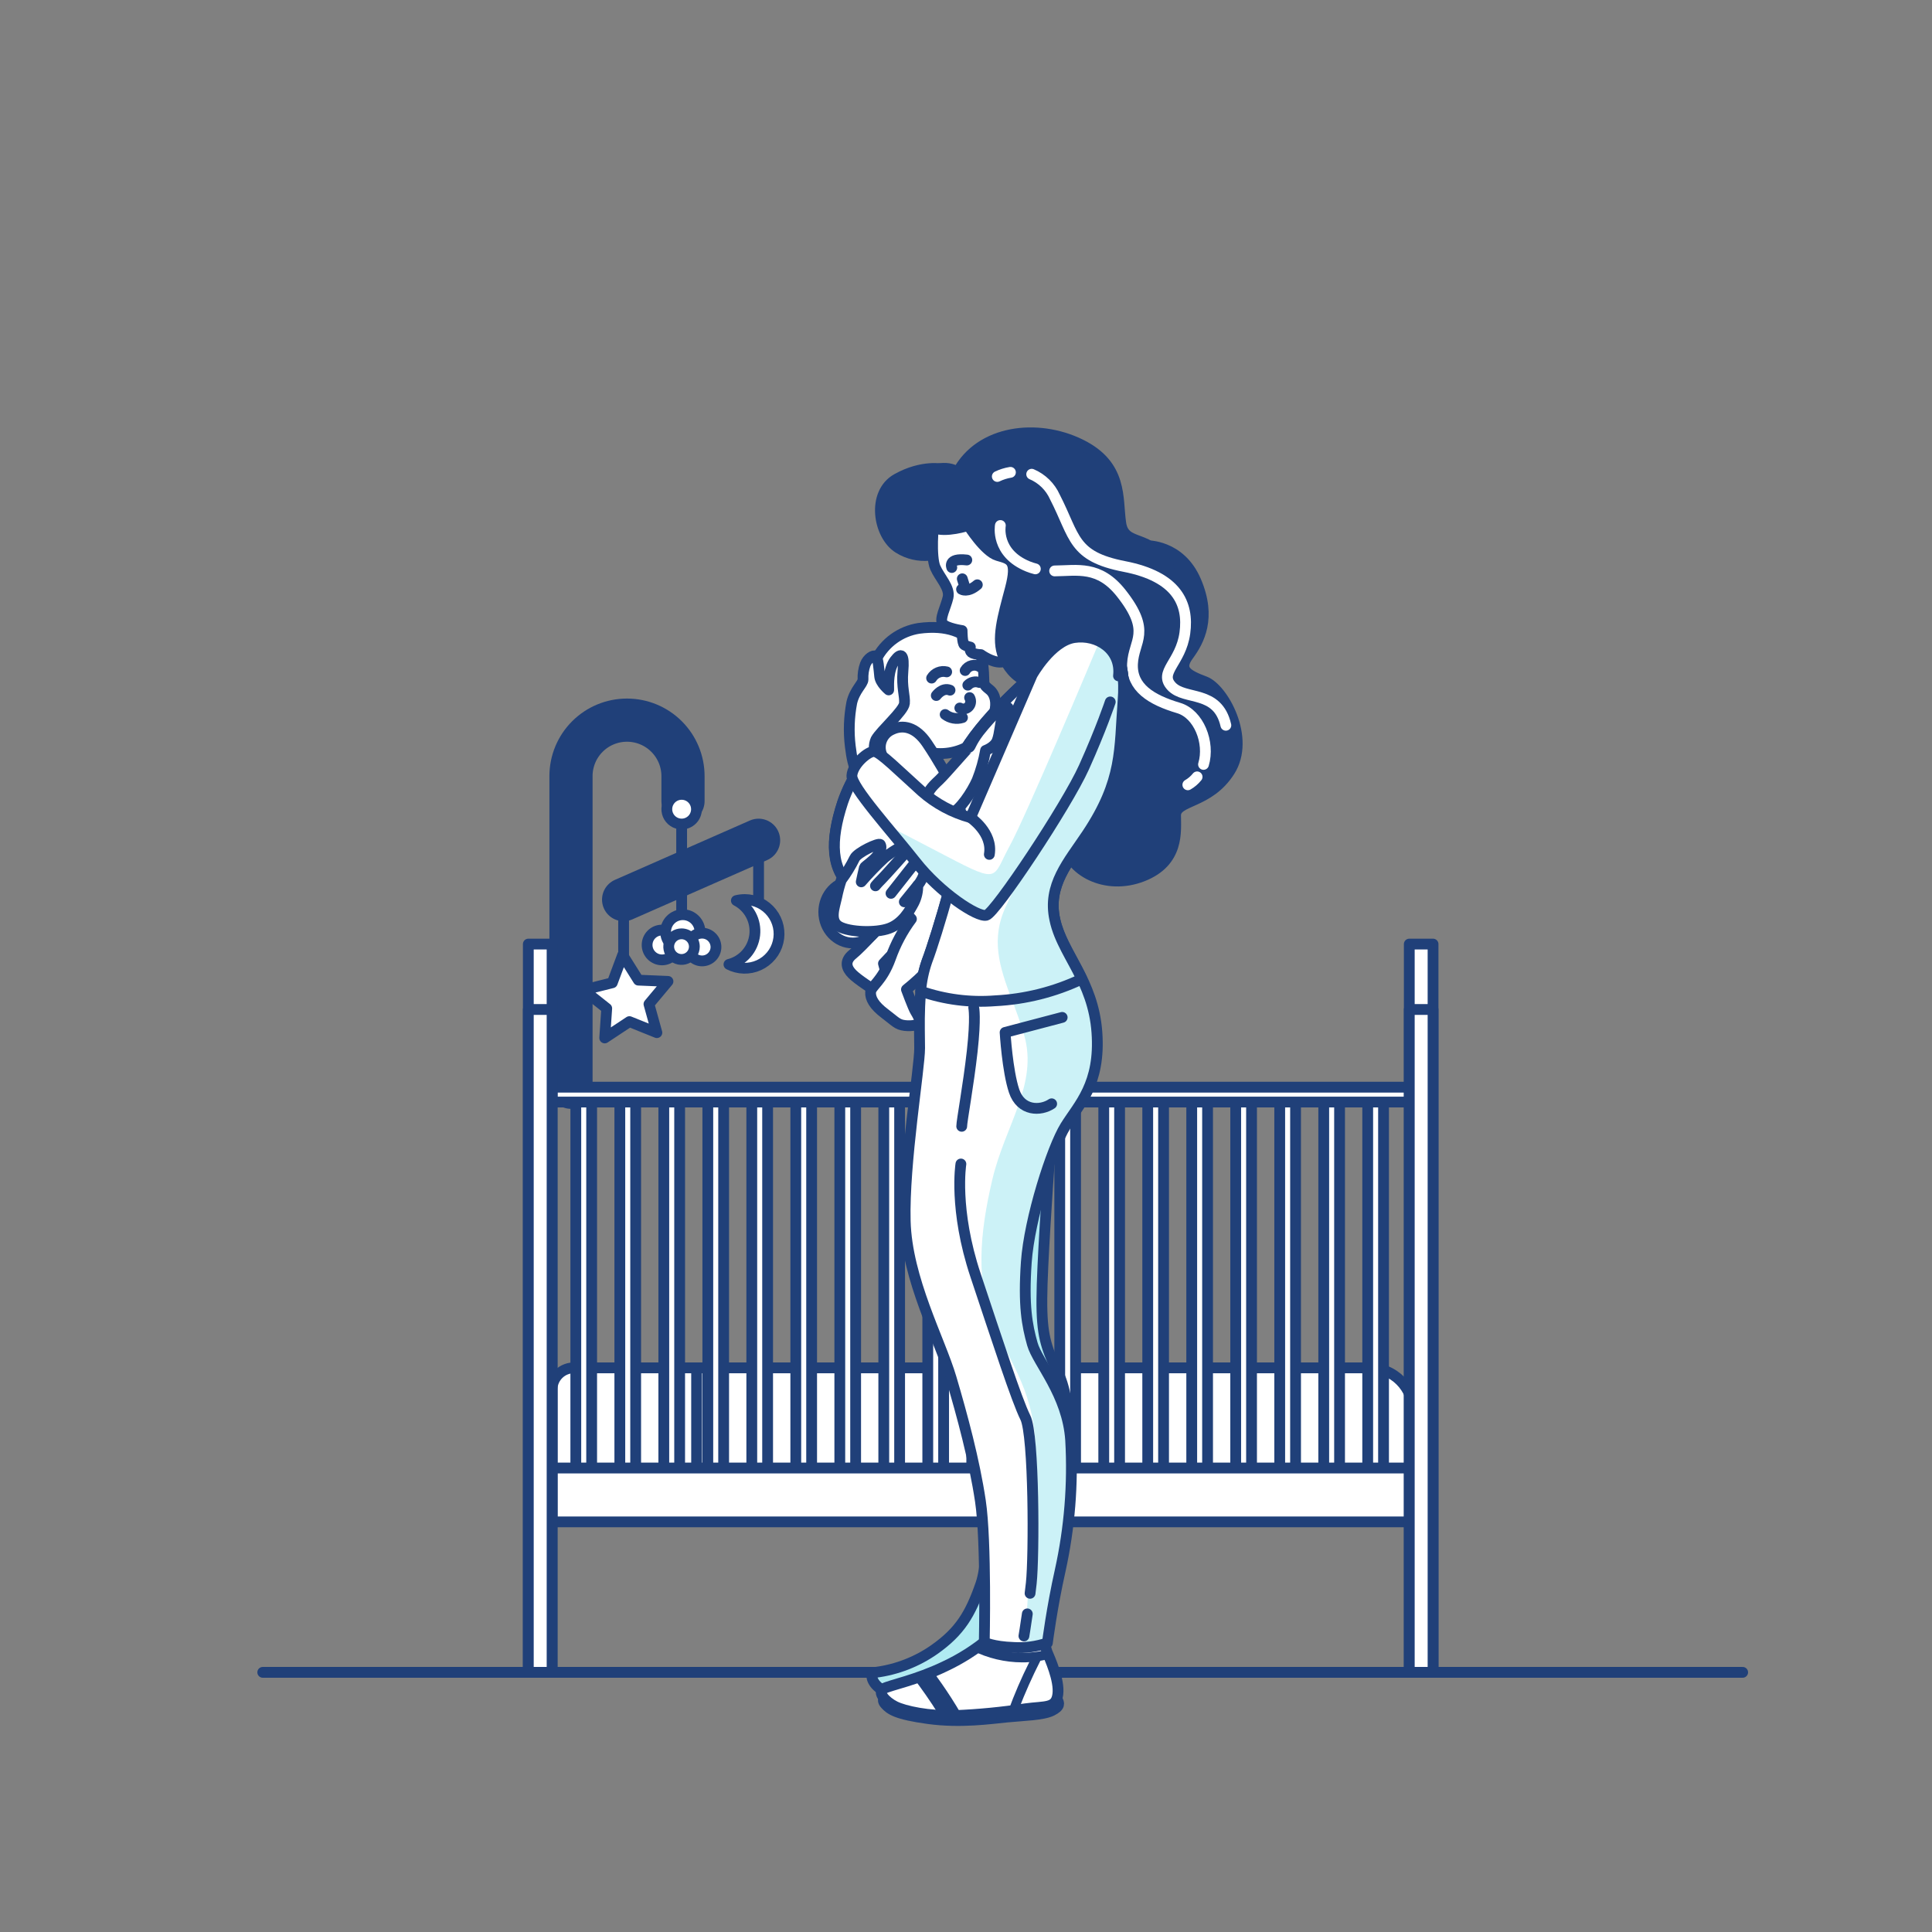 <?xml version="1.0" encoding="UTF-8"?> <svg xmlns="http://www.w3.org/2000/svg" width="179" height="179" viewBox="0 0 179 179" fill="none"><rect x="0" y="0" width="179" height="179" fill="#808080" stroke="none"/> <path d="M52.902 100.734V71.908C52.902 70.532 53.448 69.213 54.421 68.24C55.394 67.267 56.713 66.721 58.089 66.721V66.721C59.465 66.721 60.785 67.267 61.758 68.24C62.732 69.212 63.279 70.532 63.28 71.908V74.224" stroke="#204079" stroke-width="4" stroke-linecap="round" stroke-linejoin="round"></path> <path d="M63.155 74.972V86.478" stroke="#204079" stroke-linecap="round" stroke-linejoin="round"></path> <path d="M57.778 83.35V88.977" stroke="#204079" stroke-linecap="round" stroke-linejoin="round"></path> <path d="M70.282 77.851L57.778 83.35" stroke="#204079" stroke-width="4" stroke-linecap="round" stroke-linejoin="round"></path> <path d="M70.283 84.227V77.851" stroke="#204079" stroke-linecap="round" stroke-linejoin="round"></path> <path d="M64.529 74.972C64.529 74.701 64.449 74.435 64.298 74.209C64.147 73.983 63.932 73.806 63.681 73.702C63.43 73.598 63.153 73.571 62.887 73.624C62.62 73.677 62.375 73.808 62.183 74C61.99 74.193 61.859 74.438 61.806 74.704C61.753 74.971 61.781 75.247 61.885 75.499C61.989 75.75 62.165 75.964 62.391 76.115C62.617 76.266 62.883 76.347 63.155 76.347C63.519 76.347 63.869 76.202 64.127 75.945C64.385 75.687 64.529 75.337 64.529 74.972V74.972Z" fill="white" stroke="#204079" stroke-linecap="round" stroke-linejoin="round"></path> <path d="M61.888 90.925L60.126 93.03L60.86 95.675L58.315 94.652L56.027 96.166L56.213 93.427L54.065 91.723L56.729 91.054L57.688 88.483L59.145 90.81L61.888 90.925Z" fill="white" stroke="#204079" stroke-linecap="round" stroke-linejoin="round"></path> <path d="M61.336 88.934C62.099 88.934 62.718 88.316 62.718 87.552C62.718 86.789 62.099 86.171 61.336 86.171C60.573 86.171 59.954 86.789 59.954 87.552C59.954 88.316 60.573 88.934 61.336 88.934Z" fill="white" stroke="#204079" stroke-linecap="round" stroke-linejoin="round"></path> <path d="M63.262 87.932C64.142 87.932 64.855 87.219 64.855 86.339C64.855 85.459 64.142 84.746 63.262 84.746C62.382 84.746 61.669 85.459 61.669 86.339C61.669 87.219 62.382 87.932 63.262 87.932Z" fill="white" stroke="#204079" stroke-linecap="round" stroke-linejoin="round"></path> <path d="M65.049 89.028C65.758 89.028 66.334 88.452 66.334 87.742C66.334 87.032 65.758 86.457 65.049 86.457C64.339 86.457 63.763 87.032 63.763 87.742C63.763 88.452 64.339 89.028 65.049 89.028Z" fill="white" stroke="#204079" stroke-linecap="round" stroke-linejoin="round"></path> <path d="M64.333 87.71C64.332 87.945 64.261 88.174 64.13 88.369C63.999 88.564 63.814 88.716 63.596 88.805C63.379 88.895 63.14 88.918 62.91 88.872C62.68 88.825 62.468 88.712 62.302 88.546C62.136 88.379 62.024 88.167 61.978 87.937C61.932 87.707 61.956 87.468 62.046 87.251C62.136 87.034 62.289 86.848 62.484 86.718C62.679 86.587 62.909 86.518 63.144 86.518C63.3 86.518 63.455 86.549 63.6 86.609C63.744 86.669 63.875 86.757 63.986 86.867C64.096 86.978 64.184 87.109 64.243 87.254C64.303 87.399 64.333 87.554 64.333 87.71V87.71Z" fill="white" stroke="#204079" stroke-linecap="round" stroke-linejoin="round"></path> <path d="M69.001 83.342C68.739 83.344 68.478 83.376 68.224 83.439C68.798 83.736 69.269 84.201 69.572 84.771C69.876 85.342 69.999 85.992 69.924 86.634C69.849 87.276 69.581 87.88 69.154 88.366C68.728 88.852 68.164 89.196 67.537 89.353C67.965 89.574 68.437 89.695 68.919 89.707C69.4 89.718 69.878 89.621 70.316 89.421C70.755 89.221 71.142 88.924 71.449 88.553C71.756 88.182 71.975 87.746 72.088 87.278C72.203 86.81 72.209 86.323 72.107 85.852C72.005 85.381 71.798 84.94 71.5 84.561C71.203 84.182 70.824 83.875 70.391 83.664C69.958 83.453 69.483 83.343 69.001 83.342V83.342Z" fill="white" stroke="#204079" stroke-linecap="round" stroke-linejoin="round"></path> <path d="M55.207 126.732H126.875C127.952 126.732 128.985 127.16 129.746 127.921C130.507 128.682 130.935 129.715 130.935 130.792V137.042H51.148V130.774C51.152 129.7 51.582 128.672 52.343 127.915C53.104 127.157 54.134 126.732 55.207 126.732V126.732Z" fill="white" stroke="#204079" stroke-linecap="round" stroke-linejoin="round"></path> <path d="M64.54 126.732H53.227C52.693 126.717 52.174 126.914 51.784 127.28C51.394 127.646 51.165 128.152 51.148 128.687V137.042H64.54V126.732Z" fill="white" stroke="#204079" stroke-linecap="round" stroke-linejoin="round"></path> <path d="M54.817 101.242H53.349V136.871H54.817V101.242Z" fill="white" stroke="#204079" stroke-linecap="round" stroke-linejoin="round"></path> <path d="M58.895 101.242H57.427V136.871H58.895V101.242Z" fill="white" stroke="#204079" stroke-linecap="round" stroke-linejoin="round"></path> <path d="M62.969 101.242H61.501V136.871H62.969V101.242Z" fill="white" stroke="#204079" stroke-linecap="round" stroke-linejoin="round"></path> <path d="M67.046 101.242H65.579V136.871H67.046V101.242Z" fill="white" stroke="#204079" stroke-linecap="round" stroke-linejoin="round"></path> <path d="M71.12 101.242H69.653V136.871H71.12V101.242Z" fill="white" stroke="#204079" stroke-linecap="round" stroke-linejoin="round"></path> <path d="M75.198 101.242H73.73V136.871H75.198V101.242Z" fill="white" stroke="#204079" stroke-linecap="round" stroke-linejoin="round"></path> <path d="M79.275 101.242H77.808V136.871H79.275V101.242Z" fill="white" stroke="#204079" stroke-linecap="round" stroke-linejoin="round"></path> <path d="M83.35 101.242H81.882V136.871H83.35V101.242Z" fill="white" stroke="#204079" stroke-linecap="round" stroke-linejoin="round"></path> <path d="M87.427 101.242H85.959V136.871H87.427V101.242Z" fill="white" stroke="#204079" stroke-linecap="round" stroke-linejoin="round"></path> <path d="M91.501 101.242H90.033V136.871H91.501V101.242Z" fill="white" stroke="#204079" stroke-linecap="round" stroke-linejoin="round"></path> <path d="M95.579 101.242H94.111V136.871H95.579V101.242Z" fill="white" stroke="#204079" stroke-linecap="round" stroke-linejoin="round"></path> <path d="M99.653 101.242H98.185V136.871H99.653V101.242Z" fill="white" stroke="#204079" stroke-linecap="round" stroke-linejoin="round"></path> <path d="M103.73 101.242H102.263V136.871H103.73V101.242Z" fill="white" stroke="#204079" stroke-linecap="round" stroke-linejoin="round"></path> <path d="M107.805 101.242H106.337V136.871H107.805V101.242Z" fill="white" stroke="#204079" stroke-linecap="round" stroke-linejoin="round"></path> <path d="M111.882 101.242H110.414V136.871H111.882V101.242Z" fill="white" stroke="#204079" stroke-linecap="round" stroke-linejoin="round"></path> <path d="M115.956 101.242H114.488V136.871H115.956V101.242Z" fill="white" stroke="#204079" stroke-linecap="round" stroke-linejoin="round"></path> <path d="M120.034 101.242H118.566V136.871H120.034V101.242Z" fill="white" stroke="#204079" stroke-linecap="round" stroke-linejoin="round"></path> <path d="M124.111 101.242H122.644V136.871H124.111V101.242Z" fill="white" stroke="#204079" stroke-linecap="round" stroke-linejoin="round"></path> <path d="M128.185 101.242H126.718V136.871H128.185V101.242Z" fill="white" stroke="#204079" stroke-linecap="round" stroke-linejoin="round"></path> <path d="M130.935 100.727H51.148V102.105H130.935V100.727Z" fill="white" stroke="#204079" stroke-linecap="round" stroke-linejoin="round"></path> <path d="M130.935 136.011H51.148V141.002H130.935V136.011Z" fill="white" stroke="#204079" stroke-linecap="round" stroke-linejoin="round"></path> <path d="M51.151 87.47H48.949V154.942H51.151V87.47Z" fill="white" stroke="#204079" stroke-linecap="round" stroke-linejoin="round"></path> <path d="M51.151 93.528H48.949V154.942H51.151V93.528Z" fill="white" stroke="#204079" stroke-linecap="round" stroke-linejoin="round"></path> <path d="M132.772 87.47H130.57V154.942H132.772V87.47Z" fill="white" stroke="#204079" stroke-linecap="round" stroke-linejoin="round"></path> <path d="M132.772 93.528H130.57V154.942H132.772V93.528Z" fill="white" stroke="#204079" stroke-linecap="round" stroke-linejoin="round"></path> <path d="M24.344 154.942H161.458" stroke="#204079" stroke-linecap="round" stroke-linejoin="round"></path> <path d="M82.057 85.279C82.057 85.279 79.838 87.746 79.014 88.404C78.191 89.063 78.438 89.722 78.975 90.255C79.512 90.789 80.7 91.53 81.481 92.067C82.261 92.604 83.088 92.271 83.167 92.067C83.246 91.863 81.975 89.722 81.975 89.722L81.853 89.271C82.572 88.481 83.341 87.739 84.155 87.048C85.061 86.332 85.884 85.938 85.512 84.663C85.14 83.389 83.826 82.934 83.332 83.181C82.838 83.428 82.057 85.279 82.057 85.279Z" fill="white" stroke="#204079" stroke-linecap="round" stroke-linejoin="round"></path> <path d="M81.935 68.457C80.178 70.066 78.849 72.087 78.069 74.339C76.877 77.958 76.959 80.632 79.014 82.319C81.069 84.005 82.841 83.414 82.841 83.414L84.445 85.143C83.623 86.246 82.972 87.466 82.512 88.763C81.728 90.943 80.7 91.351 80.661 91.927C80.621 92.504 80.99 93.162 81.975 93.903C82.959 94.644 83.127 94.931 83.826 95.013C84.524 95.096 85.183 94.931 85.258 94.766C85.333 94.602 85.011 94.025 84.807 93.692C84.603 93.359 83.983 91.677 83.983 91.677C85.503 90.456 86.846 89.031 87.975 87.442C89.496 85.14 90.03 83.575 89.579 81.807C89.128 80.038 86.822 78.681 86.822 78.681C86.822 78.681 87.975 75.817 87.932 74.385C87.889 72.953 86.042 70.028 84.807 69.08C83.572 68.131 82.677 67.923 81.935 68.457Z" fill="white" stroke="#204079" stroke-linecap="round" stroke-linejoin="round"></path> <path d="M87.753 79.358C87.46 79.118 87.151 78.898 86.829 78.699C86.829 78.699 87.982 75.835 87.939 74.403C87.896 72.971 86.049 70.046 84.814 69.098C83.579 68.149 82.666 67.906 81.95 68.439C80.192 70.048 78.864 72.07 78.083 74.321C76.891 77.94 76.974 80.615 79.028 82.301C80.514 83.518 81.846 83.557 82.472 83.482C83.314 82.19 84.978 80.034 87.026 79.544C87.272 79.495 87.514 79.432 87.753 79.358V79.358Z" fill="white" stroke="#204079" stroke-linecap="round" stroke-linejoin="round"></path> <path d="M79.011 87.37C80.496 87.37 81.699 86.083 81.699 84.495C81.699 82.907 80.496 81.621 79.011 81.621C77.526 81.621 76.322 82.907 76.322 84.495C76.322 86.083 77.526 87.37 79.011 87.37Z" fill="white" stroke="#204079" stroke-linecap="round" stroke-linejoin="round"></path> <path d="M77.944 81.538C78.416 80.906 78.83 80.231 79.179 79.522C79.426 78.986 81.441 78.04 81.563 78.248C81.685 78.456 81.645 78.781 81.277 79.275C80.908 79.77 80.124 80.264 80.085 80.385C80.045 80.507 79.795 81.703 79.795 81.703C80.471 80.924 81.188 80.182 81.943 79.48C82.641 78.903 83.668 78.287 83.793 78.406C83.888 78.569 83.944 78.751 83.958 78.939C83.958 78.939 84.903 78.581 85.032 79.061C85.072 79.197 85.076 79.341 85.046 79.479C85.015 79.617 84.95 79.745 84.857 79.852C84.857 79.852 85.898 79.884 85.691 80.707C85.575 81.191 85.35 81.642 85.032 82.025C85.044 82.581 84.921 83.131 84.674 83.629C84.263 84.409 83.6 85.562 82.372 86.013C81.144 86.464 78.71 86.371 77.765 85.848C76.82 85.326 77.314 84.08 77.518 83.135C77.627 82.594 77.769 82.061 77.944 81.538V81.538Z" fill="white" stroke="#204079" stroke-linecap="round" stroke-linejoin="round"></path> <path d="M83.951 78.946C83.951 78.946 82.018 81.126 81.645 81.495C81.273 81.864 81.112 82.072 81.112 82.072" fill="white"></path> <path d="M83.951 78.946C83.951 78.946 82.018 81.126 81.645 81.495C81.273 81.864 81.112 82.072 81.112 82.072" stroke="#204079" stroke-linecap="round" stroke-linejoin="round"></path> <path d="M84.843 79.859L82.551 82.77" stroke="#204079" stroke-linecap="round" stroke-linejoin="round"></path> <path d="M85.018 82.032L83.786 83.554" stroke="#204079" stroke-linecap="round" stroke-linejoin="round"></path> <path d="M81.194 61.06C81.58 60.309 82.138 59.66 82.822 59.166C83.507 58.672 84.298 58.347 85.132 58.218C87.764 57.86 89.41 58.63 90.356 59.739C91.301 60.849 91.097 62.962 91.179 63.319C91.247 63.627 91.673 63.839 91.863 64.068C92.808 65.224 91.798 67.29 90.928 68.224C90.401 68.762 89.764 69.182 89.062 69.455C88.36 69.729 87.607 69.85 86.854 69.81C85.236 69.746 83.185 69.284 81.996 68.117C80.085 66.23 79.992 63.266 81.194 61.06Z" fill="white" stroke="#204079" stroke-linecap="round" stroke-linejoin="round"></path> <path d="M86.747 64.44C86.747 64.44 87.323 63.656 88.021 63.946" stroke="#204079" stroke-linecap="round" stroke-linejoin="round"></path> <path d="M87.71 62.249C87.446 62.184 87.168 62.204 86.917 62.308C86.666 62.412 86.455 62.593 86.314 62.825" stroke="#204079" stroke-linecap="round" stroke-linejoin="round"></path> <path d="M89.668 63.481C89.804 63.339 89.978 63.241 90.168 63.197C90.359 63.153 90.559 63.166 90.742 63.234" stroke="#204079" stroke-linecap="round" stroke-linejoin="round"></path> <path d="M89.421 62.124C89.489 62.008 89.579 61.907 89.687 61.827C89.795 61.747 89.918 61.69 90.049 61.659C90.179 61.628 90.315 61.624 90.447 61.648C90.579 61.671 90.705 61.721 90.817 61.794" stroke="#204079" stroke-linecap="round" stroke-linejoin="round"></path> <path d="M89.833 64.633C89.896 64.742 89.929 64.866 89.929 64.991C89.929 65.117 89.896 65.241 89.833 65.349C89.745 65.502 89.601 65.613 89.431 65.66C89.261 65.706 89.08 65.683 88.927 65.596" stroke="#204079" stroke-linecap="round" stroke-linejoin="round"></path> <path d="M87.57 66.198C87.795 66.371 88.058 66.487 88.337 66.537C88.617 66.587 88.904 66.569 89.174 66.484" stroke="#204079" stroke-linecap="round" stroke-linejoin="round"></path> <path d="M106.204 50.56C106.204 50.56 109.337 50.421 110.797 53.833C112.258 57.244 111.077 59.399 110.103 60.72C109.129 62.041 109.963 62.532 111.635 63.158C113.307 63.785 115.877 68.374 113.93 71.439C111.982 74.503 108.918 74.081 108.918 75.545C108.918 77.009 109.276 79.841 105.857 81.18C102.438 82.519 99.037 80.693 98.622 78.048C98.207 75.402 100.849 69.559 100.569 67.053C100.29 64.547 98.897 62.113 97.856 61.905C96.814 61.698 93.889 62.113 93.61 60.166C93.331 58.218 94.655 54.599 94.097 52.511C93.538 50.424 91.523 48.892 90.27 48.892C89.017 48.892 91.87 46.805 95.64 47.639C99.409 48.473 103.362 50.772 104.615 50.979C105.868 51.187 106.204 50.56 106.204 50.56Z" fill="#204079" stroke="#204079" stroke-linecap="round" stroke-linejoin="round"></path> <path d="M87.352 43.465C87.352 43.465 85.472 43.046 83.106 44.367C80.74 45.688 81.366 49.587 83.246 50.772C85.125 51.957 87.212 51.398 87.839 50.84C88.465 50.281 87.073 47.499 87.978 46.186C88.884 44.872 88.601 43.74 87.352 43.465Z" fill="#204079" stroke="#204079" stroke-linecap="round" stroke-linejoin="round"></path> <path d="M86.582 48.33C86.443 48.541 86.224 51.602 86.65 52.576C87.076 53.55 88.043 54.455 87.835 55.358C87.628 56.26 86.998 57.377 87.348 57.796C87.699 58.214 89.138 58.422 89.138 58.422C89.138 58.422 89.138 59.603 89.346 59.743C89.52 59.842 89.709 59.912 89.904 59.951C89.904 59.951 89.765 60.37 90.112 60.509C90.358 60.598 90.617 60.645 90.878 60.649C90.878 60.649 91.924 61.415 92.758 61.343C93.105 61.305 93.436 61.176 93.717 60.968C93.998 60.761 94.219 60.483 94.358 60.162C94.566 59.675 95.89 54.455 95.192 51.323C94.494 48.19 90.32 47.356 88.72 47.428C87.119 47.499 86.582 48.33 86.582 48.33Z" fill="white" stroke="#204079" stroke-linecap="round" stroke-linejoin="round"></path> <path d="M89.156 53.625L89.436 54.527" stroke="#204079" stroke-linecap="round" stroke-linejoin="round"></path> <path d="M89.088 54.599C89.088 54.599 89.643 54.957 90.549 54.18" stroke="#204079" stroke-linecap="round" stroke-linejoin="round"></path> <path d="M88.183 52.58C88.183 52.58 87.764 51.674 89.575 51.885" stroke="#204079" stroke-linecap="round" stroke-linejoin="round"></path> <path d="M88.737 43.74C88.737 43.74 86.998 42.487 85.05 44.714C83.103 46.941 85.258 48.405 86.443 48.892C87.628 49.379 89.715 48.681 89.715 48.681C89.715 48.681 91.243 51.119 92.428 51.466C93.613 51.813 94.304 51.885 93.61 54.527C92.915 57.169 92.289 59.181 92.983 60.86C93.678 62.539 95.489 64.759 102.102 63.226C108.714 61.694 109.824 55.708 108.223 52.511C106.623 49.315 104.178 50.772 103.838 48.473C103.498 46.175 104.049 43.103 100.082 41.166C96.116 39.23 90.828 39.845 88.737 43.74Z" fill="#204079" stroke="#204079" stroke-linecap="round" stroke-linejoin="round"></path> <path d="M110.912 71.976C110.674 72.273 110.382 72.523 110.053 72.713" stroke="white" stroke-linecap="round" stroke-linejoin="round"></path> <path d="M97.713 52.895C99.814 52.877 101.826 52.358 103.884 54.964C106.731 58.572 105.023 59.331 104.926 61.515C104.83 63.699 106.637 64.834 109.197 65.596C111.059 66.144 112.118 68.797 111.506 70.823" stroke="white" stroke-linecap="round" stroke-linejoin="round"></path> <path d="M92.683 48.688C92.683 48.688 92.21 51.248 95.246 52.483C95.467 52.572 95.695 52.647 95.926 52.705" stroke="white" stroke-linecap="round" stroke-linejoin="round"></path> <path d="M95.586 43.937C96.542 44.343 97.309 45.095 97.734 46.042C99.635 49.744 99.349 51.548 104.178 52.486C109.007 53.424 110.157 55.902 109.777 58.655C109.398 61.408 107.311 62.263 108.546 63.592C109.781 64.92 112.817 63.874 113.576 67.197" stroke="white" stroke-linecap="round" stroke-linejoin="round"></path> <path d="M92.4 44.145C92.785 43.96 93.195 43.831 93.617 43.762" stroke="white" stroke-linecap="round" stroke-linejoin="round"></path> <path d="M97.315 106.29C97.315 106.29 96.853 112.487 96.624 117.306C96.395 122.125 96.567 123.617 97.258 125.454C97.949 127.29 98.518 127.462 98.976 131.017C99.434 134.572 97.659 142.552 97.487 145.591C97.315 148.631 95.765 152.59 95.65 153.625C95.536 154.66 95.708 156.034 95.02 156.779C94.333 157.524 93.588 157.409 91.29 156.951C88.992 156.493 88.48 156.206 86.586 156.55C84.692 156.894 82.29 156.951 81.534 156.435C80.779 155.92 80.503 155.003 81.133 154.942C83.096 154.687 84.967 153.958 86.586 152.819C88.938 151.155 89.912 149.551 90.882 146.733C91.852 143.916 91.455 135.489 91.455 133.079C91.455 130.67 88.068 125.508 87.438 120.055C86.808 114.603 87.266 107.55 87.266 104.049C87.266 100.548 87.781 92.403 87.781 92.403L98.969 91.14C98.969 91.14 100.347 94.24 99.431 98.543C98.871 101.163 98.165 103.749 97.315 106.29V106.29Z" fill="white"></path> <path opacity="0.31" d="M97.315 106.29C97.315 106.29 96.853 112.487 96.624 117.306C96.395 122.125 96.567 123.617 97.258 125.454C97.949 127.29 98.518 127.462 98.976 131.017C99.434 134.572 97.659 142.552 97.487 145.591C97.315 148.631 95.765 152.59 95.65 153.625C95.536 154.66 95.708 156.034 95.02 156.779C94.333 157.524 93.588 157.409 91.29 156.951C88.992 156.493 88.48 156.206 86.586 156.55C84.692 156.894 82.29 156.951 81.534 156.435C80.779 155.92 80.503 155.003 81.133 154.942C83.096 154.687 84.967 153.958 86.586 152.819C88.938 151.155 89.912 149.551 90.882 146.733C91.852 143.916 91.455 135.489 91.455 133.079C91.455 130.67 88.068 125.508 87.438 120.055C86.808 114.603 87.266 107.55 87.266 104.049C87.266 100.548 87.781 92.403 87.781 92.403L98.969 91.14C98.969 91.14 100.347 94.24 99.431 98.543C98.871 101.163 98.165 103.749 97.315 106.29V106.29Z" fill="#03BFD7"></path> <path d="M97.315 106.29C97.315 106.29 96.853 112.487 96.624 117.306C96.395 122.125 96.567 123.617 97.258 125.454C97.949 127.29 98.518 127.462 98.976 131.017C99.434 134.572 97.659 142.552 97.487 145.591C97.315 148.631 95.765 152.59 95.65 153.625C95.536 154.66 95.708 156.034 95.02 156.779C94.333 157.524 93.588 157.409 91.29 156.951C88.992 156.493 88.48 156.206 86.586 156.55C84.692 156.894 82.29 156.951 81.534 156.435C80.779 155.92 80.503 155.003 81.133 154.942C83.096 154.687 84.967 153.958 86.586 152.819C88.938 151.155 89.912 149.551 90.882 146.733C91.852 143.916 91.455 135.489 91.455 133.079C91.455 130.67 88.068 125.508 87.438 120.055C86.808 114.603 87.266 107.55 87.266 104.049C87.266 100.548 87.781 92.403 87.781 92.403L98.969 91.14C98.969 91.14 100.347 94.24 99.431 98.543C98.871 101.163 98.165 103.749 97.315 106.29V106.29Z" stroke="#204079" stroke-linecap="round" stroke-linejoin="round"></path> <path d="M82.068 157.273C82.068 157.273 81.592 157.423 82.032 157.903C82.472 158.383 83.027 158.823 86.017 159.231C89.006 159.639 91.773 159.231 93.323 159.081C94.874 158.931 96.642 158.898 97.455 158.49C98.267 158.082 98.117 157.792 97.97 157.495L97.824 157.201C97.824 157.201 98.54 158.086 92.475 158.121C86.41 158.157 84.098 157.864 83.546 157.717C82.995 157.57 82.068 157.273 82.068 157.273Z" stroke="#204079" stroke-linecap="round" stroke-linejoin="round"></path> <path d="M91.626 151.792C90.368 152.841 88.978 153.722 87.492 154.413C84.875 155.666 82.548 156.11 81.885 156.439C81.223 156.768 82.032 157.656 82.92 158.1C83.808 158.544 86.052 159.024 88.49 158.948C90.664 158.859 92.831 158.65 94.981 158.322C96.864 158.064 97.823 158.322 98.006 156.994C98.189 155.666 97.233 153.6 97.011 153.056C96.857 152.603 96.758 152.133 96.717 151.656L91.626 151.792Z" fill="white" stroke="#204079" stroke-linecap="round" stroke-linejoin="round"></path> <path d="M89.103 158.909C88.501 157.835 87.757 156.718 87.277 156.027C86.99 155.616 86.704 155.222 86.439 154.867C85.813 155.129 85.215 155.343 84.671 155.526C85.286 156.317 86.231 157.649 87.008 158.913C87.484 158.941 87.982 158.949 88.49 158.934L89.103 158.909Z" fill="#204079"></path> <path d="M94.376 158.39C94.969 156.851 95.641 155.343 96.388 153.872C96.681 153.822 96.975 153.758 97.279 153.675C97.165 153.392 97.064 153.167 97.011 153.031C96.989 152.981 96.972 152.923 96.954 152.866C94.936 153.356 92.813 153.175 90.907 152.351C90.685 152.519 90.413 152.709 90.091 152.923C91.525 153.64 93.106 154.015 94.709 154.019C94.924 154.019 95.142 154.019 95.364 153.994C94.629 155.462 93.978 156.972 93.416 158.515L94.376 158.39Z" fill="#204079"></path> <path d="M102.796 60.094C102.796 60.094 104.396 60.513 104.049 64.966C103.702 69.42 104.049 72.273 100.709 77.285C98.951 79.916 97.018 82.014 97.734 85.204C98.45 88.394 101.282 90.843 101.629 95.643C101.976 100.444 99.961 102.324 98.708 104.343C97.455 106.362 95.368 112.903 95.088 116.937C94.809 120.972 95.16 122.783 95.647 124.523C96.134 126.263 98.915 129.177 99.195 133.43C99.426 137.492 99.098 141.566 98.221 145.538C97.455 148.95 97.04 152.218 97.04 152.218C96.032 152.56 94.969 152.702 93.907 152.637C91.96 152.569 91.193 152.15 91.193 152.15C91.193 152.15 91.401 142.842 90.835 139.069C90.27 135.295 89.163 131.193 88.118 127.656C87.073 124.119 84.008 118.498 83.869 113.128C83.729 107.758 85.204 98.994 85.204 97.115C85.204 95.235 84.996 91.408 85.899 89.045C86.801 86.683 89.239 78.327 89.239 76.515C89.239 74.704 87.638 73.036 89.103 70.043C90.567 67.05 95.711 62.167 97.938 60.856C100.165 59.546 101.822 59.607 102.796 60.094Z" fill="white"></path> <path opacity="0.2" d="M94.934 152.633C95.646 152.603 96.35 152.467 97.022 152.229C97.022 152.229 97.437 148.96 98.203 145.549C99.076 141.576 99.4 137.502 99.166 133.441C98.887 129.195 96.105 126.281 95.618 124.534C95.131 122.787 94.781 120.986 95.06 116.948C95.339 112.91 97.426 106.373 98.679 104.353C99.932 102.334 101.951 100.455 101.6 95.654C101.25 90.853 98.411 88.426 97.734 85.204C97.057 81.982 98.969 79.906 100.727 77.274C104.067 72.262 103.72 69.398 104.067 64.956C104.414 60.513 102.814 60.083 102.814 60.083C102.294 59.84 101.722 59.731 101.149 59.765C100 63.656 97.827 72.345 97.827 72.345C97.827 72.345 95.321 79.555 93.266 83.822C91.211 88.09 93.56 91.34 94.884 95.887C96.209 100.433 93.119 104.275 91.942 109.276C90.764 114.277 90.323 118.989 92.235 123.106C94.147 127.223 96.209 129.729 95.915 135.908C95.693 140.164 95.228 148.087 94.934 152.633Z" fill="#03BFD7"></path> <path d="M102.796 60.094C102.796 60.094 104.396 60.513 104.049 64.966C103.702 69.42 104.049 72.273 100.709 77.285C98.951 79.916 97.018 82.014 97.734 85.204C98.45 88.394 101.282 90.843 101.629 95.643C101.976 100.444 99.961 102.324 98.708 104.343C97.455 106.362 95.368 112.903 95.088 116.937C94.809 120.972 95.16 122.783 95.647 124.523C96.134 126.263 98.915 129.177 99.195 133.43C99.426 137.492 99.098 141.566 98.221 145.538C97.455 148.95 97.04 152.218 97.04 152.218C96.032 152.56 94.969 152.702 93.907 152.637C91.96 152.569 91.193 152.15 91.193 152.15C91.193 152.15 91.401 142.842 90.835 139.069C90.27 135.295 89.163 131.193 88.118 127.656C87.073 124.119 84.008 118.498 83.869 113.128C83.729 107.758 85.204 98.994 85.204 97.115C85.204 95.235 84.996 91.408 85.899 89.045C86.801 86.683 89.239 78.327 89.239 76.515C89.239 74.704 87.638 73.036 89.103 70.043C90.567 67.05 95.711 62.167 97.938 60.856C100.165 59.546 101.822 59.607 102.796 60.094Z" stroke="#204079" stroke-linecap="round" stroke-linejoin="round"></path> <path d="M90.216 93.359C90.216 93.359 90.424 94.261 90.076 97.394C89.729 100.526 89.103 103.867 89.103 104.353" stroke="#204079" stroke-linecap="round" stroke-linejoin="round"></path> <path d="M98.411 94.261L93.123 95.654C93.123 95.654 93.331 99.206 93.957 101.081C94.584 102.957 96.395 102.961 97.437 102.266" stroke="#204079" stroke-linecap="round" stroke-linejoin="round"></path> <path d="M95.181 149.526C95.01 150.725 94.867 151.574 94.867 151.574" stroke="#204079" stroke-linecap="round" stroke-linejoin="round"></path> <path d="M89.027 107.844C89.027 107.844 88.347 112.054 90.388 118.165C92.428 124.276 94.19 129.711 95.002 131.34C95.815 132.968 95.819 144.228 95.547 146.687C95.511 146.998 95.475 147.314 95.436 147.621" stroke="#204079" stroke-linecap="round" stroke-linejoin="round"></path> <path d="M104.049 64.966C104.407 60.513 102.796 60.094 102.796 60.094C101.822 59.607 100.151 59.539 97.924 60.86C95.697 62.181 90.549 67.053 89.088 70.046C87.628 73.039 89.224 74.7 89.224 76.519C89.224 78.338 86.79 86.679 85.884 89.049C85.573 89.948 85.375 90.882 85.297 91.831C87.517 92.605 89.874 92.908 92.217 92.722C94.997 92.582 97.722 91.896 100.236 90.703C99.281 88.709 98.124 87.091 97.731 85.204C97.036 82.004 98.966 79.906 100.723 77.274C104.049 72.273 103.702 69.42 104.049 64.966Z" fill="white"></path> <path opacity="0.2" d="M93.731 92.593C95.989 92.327 98.188 91.692 100.24 90.714C99.284 88.72 98.128 87.102 97.734 85.215C97.039 82.014 98.969 79.916 100.727 77.285C104.067 72.273 103.72 69.409 104.067 64.966C104.414 60.524 102.814 60.094 102.814 60.094C102.294 59.851 101.722 59.741 101.149 59.775C100 63.667 97.827 72.356 97.827 72.356C97.827 72.356 95.321 79.566 93.266 83.833C91.719 86.994 92.622 89.6 93.731 92.593Z" fill="#03BFD7"></path> <path d="M104.049 64.966C104.407 60.513 102.796 60.094 102.796 60.094C101.822 59.607 100.151 59.539 97.924 60.86C95.697 62.181 90.549 67.053 89.088 70.046C87.628 73.039 89.224 74.7 89.224 76.519C89.224 78.338 86.79 86.679 85.884 89.049C85.573 89.948 85.375 90.882 85.297 91.831C87.517 92.605 89.874 92.908 92.217 92.722C94.997 92.582 97.722 91.896 100.236 90.703C99.281 88.709 98.124 87.091 97.731 85.204C97.036 82.004 98.966 79.906 100.723 77.274C104.049 72.273 103.702 69.42 104.049 64.966Z" stroke="#204079" stroke-linecap="round" stroke-linejoin="round"></path> <path d="M87.857 72.119C87.857 72.119 86.912 70.39 85.884 68.868C84.857 67.347 83.661 67.1 82.633 67.594C82.207 67.78 81.87 68.125 81.694 68.555C81.517 68.986 81.516 69.468 81.688 69.9C81.975 70.762 83.99 73.229 84.61 73.927C85.229 74.625 85.594 75.327 86.704 75.449C87.814 75.57 88.719 74.751 88.68 73.354C88.641 71.958 87.857 72.119 87.857 72.119Z" fill="white" stroke="#204079" stroke-linecap="round" stroke-linejoin="round"></path> <path d="M92.629 65.661C91.939 66.334 91.293 67.052 90.696 67.809C89.955 68.793 89.915 69.205 89.79 69.241C89.665 69.277 87.61 71.707 86.994 72.284C86.378 72.86 85.802 73.436 85.884 74.135C85.967 74.833 87.198 75.739 88.064 75.409C88.931 75.08 90.037 73.394 90.531 72.284C90.883 71.393 91.144 70.47 91.311 69.527C91.311 69.527 92.135 69.241 92.385 68.621C92.636 68.002 92.672 66.853 92.837 66.649C93.001 66.445 93.553 65.786 93.413 65.575C93.273 65.364 92.876 65.457 92.629 65.661Z" fill="white" stroke="#204079" stroke-linecap="round" stroke-linejoin="round"></path> <path d="M81.223 70.114C81.088 69.871 81.012 69.6 81 69.322C80.988 69.044 81.041 68.768 81.155 68.514C81.57 67.748 83.729 65.872 83.797 65.174C83.865 64.476 83.521 63.713 83.657 62.181C83.793 60.649 83.521 60.373 82.895 61.207C82.268 62.041 82.336 63.506 82.336 63.713V63.921C82.336 63.921 81.57 63.294 81.502 62.672C81.434 62.049 81.363 60.932 81.144 60.792C80.926 60.652 80.378 61 80.167 61.555C80.006 62.001 79.936 62.474 79.959 62.947C79.959 63.366 79.193 63.921 78.918 65.095C78.663 66.425 78.616 67.786 78.778 69.13C78.918 70.243 79.054 70.941 79.404 71.568C79.755 72.194 81.223 70.114 81.223 70.114Z" fill="white" stroke="#204079" stroke-linecap="round" stroke-linejoin="round"></path> <path d="M102.864 65.034C102.864 65.034 102.03 67.54 100.43 71.092C98.829 74.643 92.217 84.592 91.383 84.799C90.549 85.007 87.087 82.712 84.842 79.859C82.598 77.006 78.857 72.9 78.928 71.854C79 70.809 80.457 69.559 81.015 69.627C81.574 69.695 83.31 71.439 85.397 73.318C86.7 74.465 88.248 75.297 89.922 75.753L95.629 62.532C95.629 62.532 97.376 59.399 99.524 59.07C101.672 58.741 103.91 60.183 103.63 62.618" fill="white"></path> <path opacity="0.2" d="M101.873 59.396C101.228 60.939 95.07 75.603 93.542 78.388C91.924 81.331 92.701 81.946 87.753 79.358C85.68 78.284 83.647 77.21 81.982 76.358C82.963 77.55 84.008 78.792 84.846 79.859C87.073 82.723 90.553 85.007 91.387 84.8C92.221 84.592 98.833 74.639 100.433 71.092C102.034 67.544 102.868 65.034 102.868 65.034L103.634 62.6C103.724 61.947 103.601 61.284 103.283 60.706C102.966 60.129 102.471 59.67 101.873 59.396V59.396Z" fill="#03BFD7"></path> <path d="M89.922 75.753C89.922 75.753 92.01 77.145 91.662 79.161" stroke="#204079" stroke-linecap="round" stroke-linejoin="round"></path> <path d="M102.864 65.034C102.864 65.034 102.03 67.54 100.43 71.092C98.829 74.643 92.217 84.592 91.383 84.799C90.549 85.007 87.087 82.712 84.842 79.859C82.598 77.006 78.857 72.9 78.928 71.854C79 70.809 80.457 69.559 81.015 69.627C81.574 69.695 83.31 71.439 85.397 73.318C86.7 74.465 88.248 75.297 89.922 75.753L95.629 62.532C95.629 62.532 97.376 59.399 99.524 59.07C101.672 58.741 103.91 60.183 103.63 62.618" stroke="#204079" stroke-linecap="round" stroke-linejoin="round"></path> </svg> 